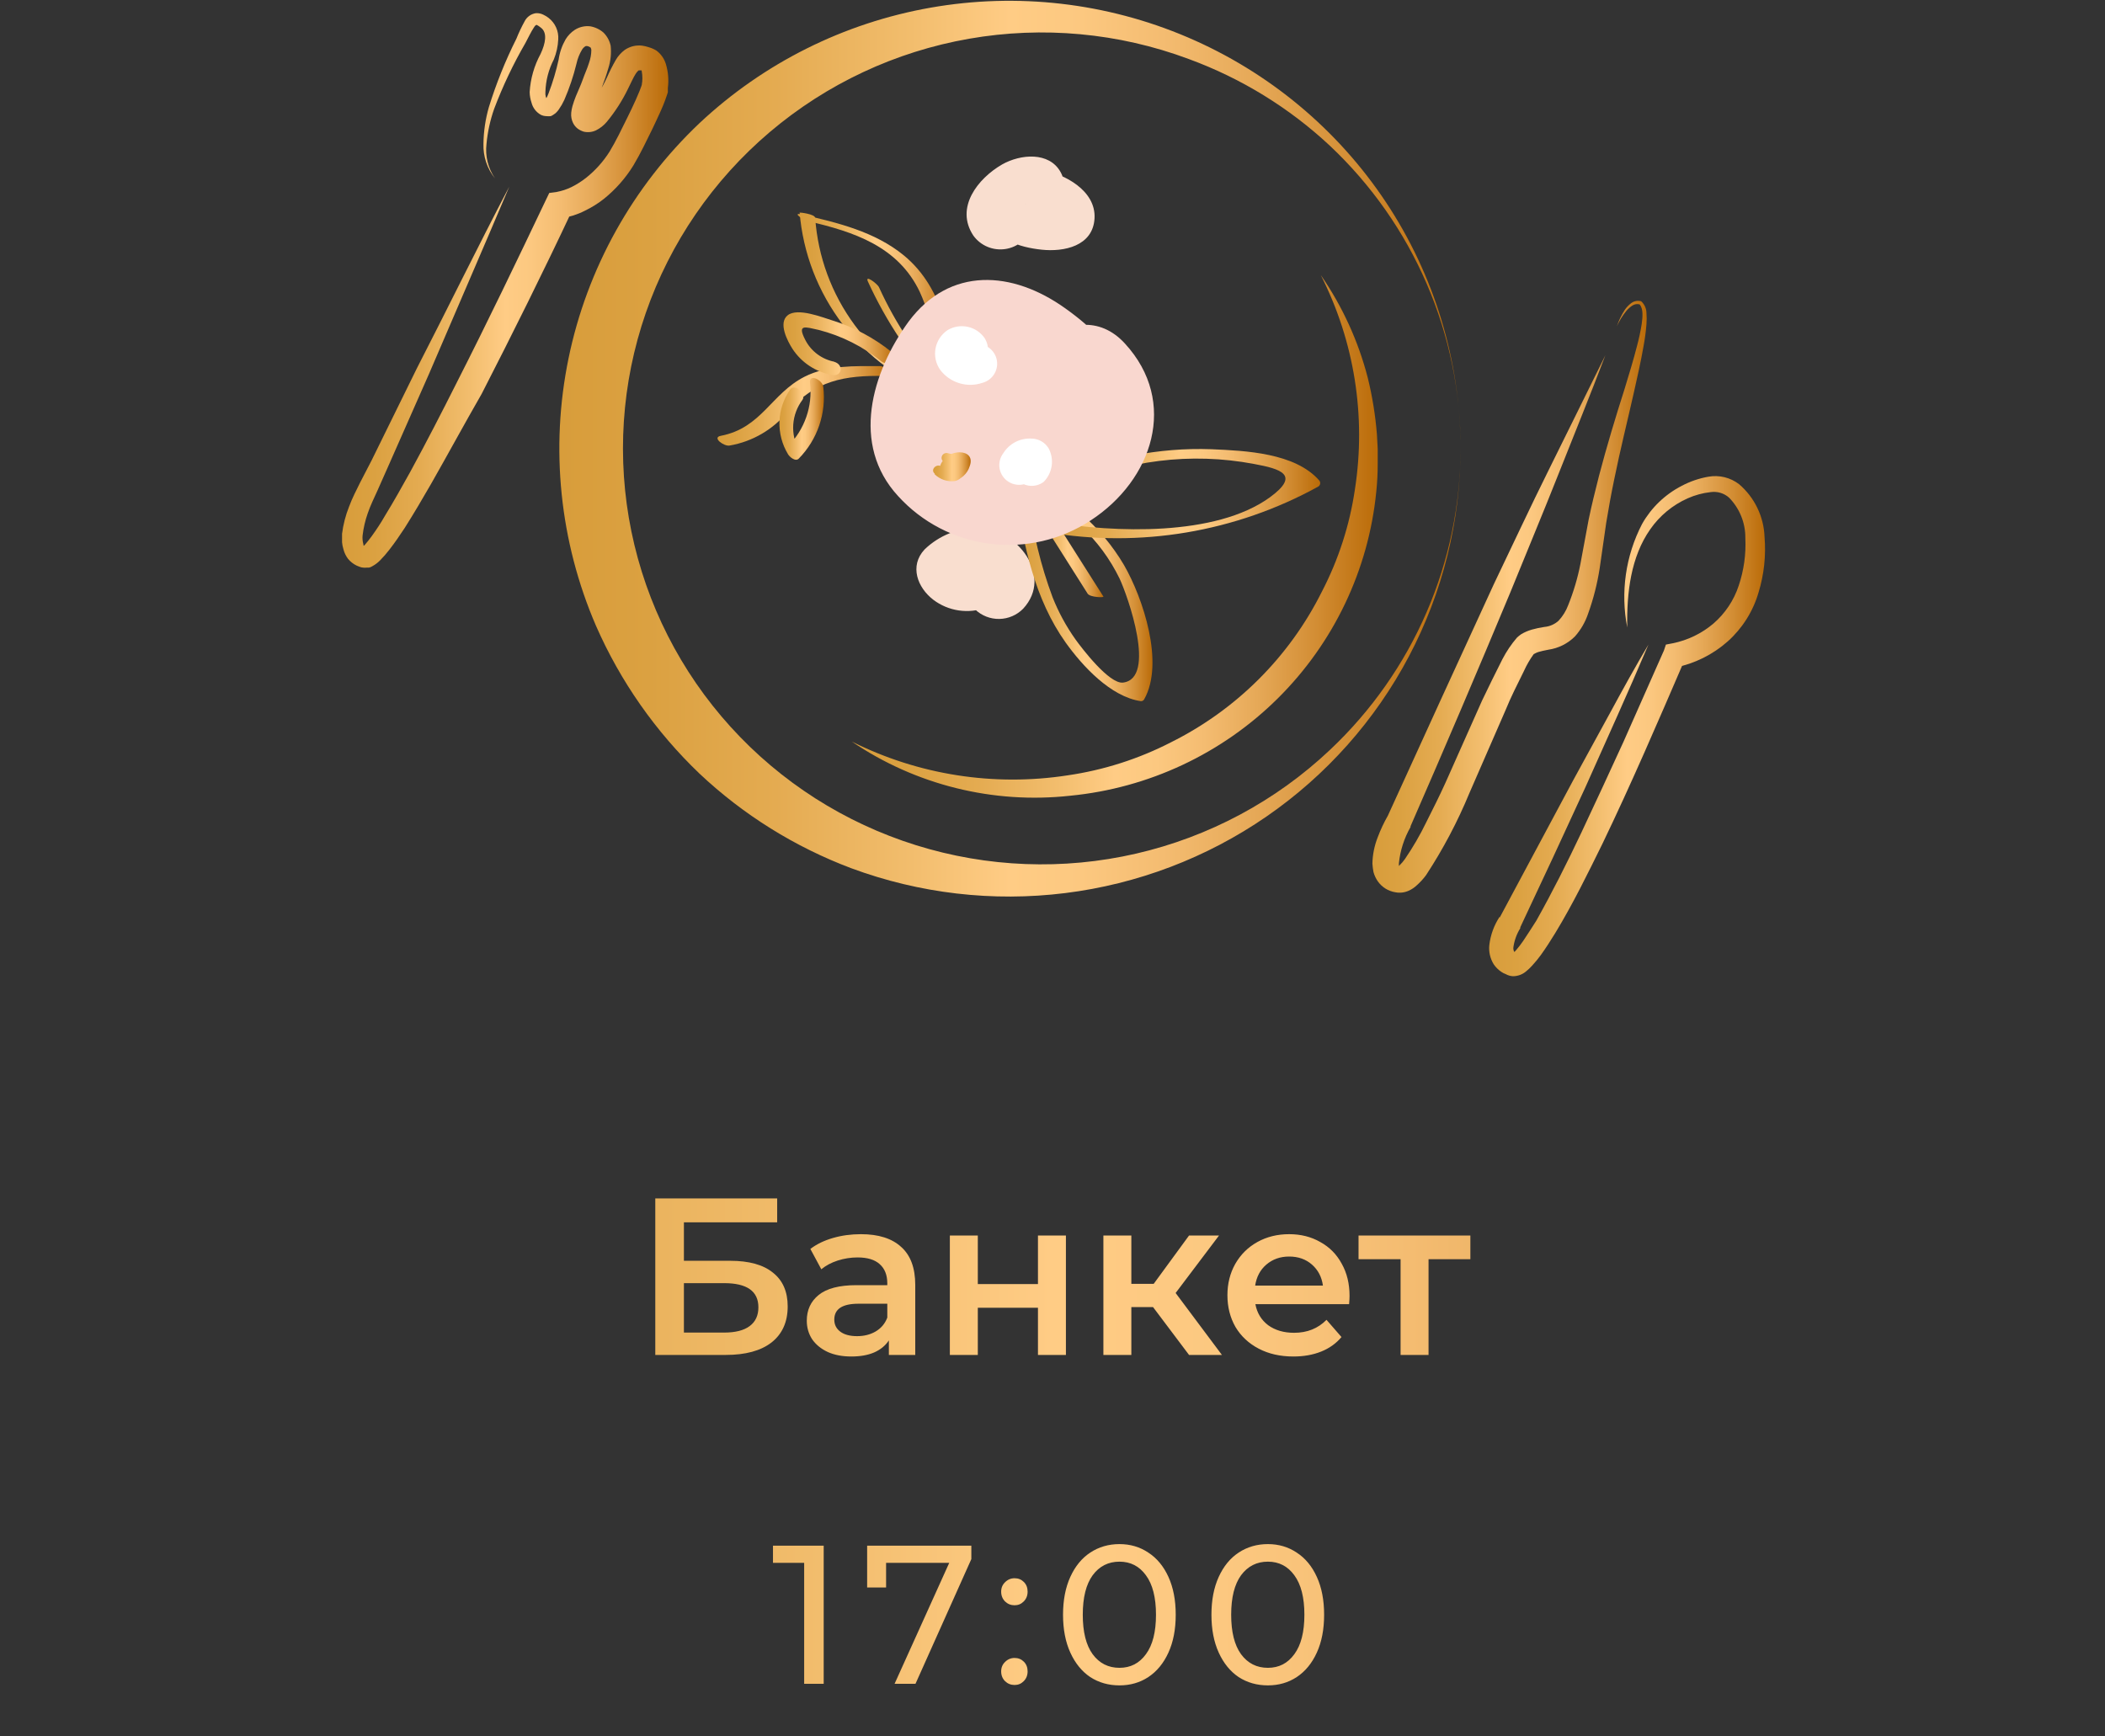 <?xml version="1.0" encoding="UTF-8"?> <svg xmlns="http://www.w3.org/2000/svg" width="160" height="132" viewBox="0 0 160 132" fill="none"><rect x="0" y="0" width="160" height="132" fill="#333333" stroke="none"/> <g clip-path="url(#clip0_2741_759)"> <path d="M77.037 12.69C76.653 12.79 76.294 12.967 75.982 13.211C75.67 13.454 75.412 13.759 75.223 14.106C75.035 14.453 74.92 14.835 74.885 15.227C74.851 15.62 74.899 16.016 75.025 16.39C75.558 18.21 77.48 18.8 79.17 18.98C80.861 19.16 83.075 18.72 83.195 16.6C83.316 14.48 80.891 13.21 79.17 12.91C78.741 12.799 78.293 12.785 77.858 12.869C77.423 12.953 77.013 13.134 76.657 13.397C76.302 13.66 76.01 13.999 75.804 14.389C75.598 14.779 75.483 15.21 75.467 15.65C75.444 16.055 75.526 16.459 75.706 16.823C75.887 17.188 76.159 17.499 76.496 17.727C76.834 17.956 77.225 18.094 77.632 18.128C78.038 18.161 78.447 18.09 78.818 17.92C80.388 17.18 81.475 14.61 80.609 13.07C79.744 11.53 77.591 11.7 76.172 12.5C74.32 13.57 72.579 15.78 73.978 17.9C74.249 18.281 74.623 18.579 75.055 18.761C75.488 18.942 75.963 19.001 76.427 18.929C76.891 18.858 77.326 18.659 77.682 18.355C78.039 18.051 78.303 17.655 78.446 17.21C79.04 15.37 76.131 14.58 75.528 16.41C75.729 15.81 76.172 16.23 76.534 16.12C76.675 16.07 76.977 15.61 77.118 15.49C77.531 15.297 77.934 15.084 78.325 14.85C78.385 14.72 77.872 14.7 77.711 14.85C77.309 15.17 77.661 15.3 77.993 15.43C78.305 15.43 78.466 15.43 78.486 15.67C78.486 15.67 78.486 15.75 78.426 15.78C78.365 15.81 79.06 15.99 79.231 16.06C79.402 16.13 79.694 16.36 79.945 16.45L80.217 16.73L80.438 16C80.07 15.961 79.699 15.961 79.331 16C78.879 15.916 78.435 15.796 78.003 15.64C77.902 15.64 77.922 15.52 77.892 15.47C77.862 15.42 78.385 15.47 77.802 15.58C79.714 15.23 78.899 12.34 76.997 12.69H77.037Z" fill="#F9DECF"></path> <path d="M73.485 42C73.022 43.49 72.851 45.17 74.119 46.33C74.612 46.803 75.273 47.062 75.958 47.051C76.642 47.039 77.295 46.759 77.772 46.27C80.096 43.75 77.278 40.21 74.421 40.12C72.874 40.104 71.383 40.697 70.275 41.77C69.108 43.02 69.732 44.67 70.949 45.6C71.512 46.024 72.174 46.301 72.872 46.404C73.571 46.507 74.285 46.434 74.948 46.191C75.61 45.948 76.201 45.543 76.664 45.013C77.128 44.483 77.45 43.846 77.6 43.16C78.013 41.27 75.105 40.47 74.682 42.36C74.541 43 74.119 43.58 73.374 43.48C73.195 43.461 73.022 43.399 72.871 43.3C72.62 43.02 72.539 43.16 72.65 43.7C73.015 43.502 73.395 43.331 73.787 43.19C74.723 42.98 74.954 43.3 75.538 43.86C75.679 44 75.487 44.86 76.151 44.08C76.279 43.662 76.37 43.234 76.423 42.8C76.997 40.95 74.079 40.16 73.515 42H73.485Z" fill="#F9DECF"></path> <path d="M60.776 16.11C61.025 19.22 62.169 22.193 64.07 24.675C65.972 27.157 68.552 29.044 71.503 30.11C71.905 30.26 72.72 30.32 71.895 30.01C69.129 28.934 66.727 27.1 64.969 24.72C63.211 22.341 62.169 19.515 61.963 16.57C61.963 16.27 60.776 16.14 60.776 16.16V16.11Z" fill="url(#paint0_linear_2741_759)"></path> <path d="M72.287 30C72.569 26.25 71.764 21.92 68.695 19.41C66.512 17.62 63.664 16.92 60.917 16.3C60.152 16.12 61.108 16.75 61.4 16.81C64.902 17.62 68.252 18.72 69.903 22.17C70.951 24.475 71.371 27.013 71.12 29.53C71.12 29.86 72.278 30.14 72.287 30V30Z" fill="url(#paint1_linear_2741_759)"></path> <path d="M65.968 21.4C67.368 24.465 69.257 27.284 71.563 29.75C72.066 30.28 72.418 29.98 71.915 29.44C69.806 27.202 68.082 24.634 66.814 21.84C66.693 21.57 65.717 20.84 65.968 21.4V21.4Z" fill="url(#paint2_linear_2741_759)"></path> <path d="M77.218 37.6C77.822 41.52 78.647 45.54 81.002 48.85C82.269 50.62 84.423 52.97 86.717 53.3C86.768 53.303 86.819 53.292 86.864 53.267C86.909 53.242 86.945 53.205 86.969 53.16C88.528 50.4 86.878 45.46 85.439 42.96C83.685 39.989 81.003 37.669 77.802 36.35C77.138 36.07 77.59 37.17 78.003 37.35C81.118 38.616 83.649 40.986 85.107 44C85.711 45.29 87.945 51.57 85.359 51.89C84.302 52.01 82.209 49.25 81.756 48.62C81.044 47.621 80.456 46.539 80.005 45.4C79.106 42.983 78.498 40.469 78.194 37.91C78.124 37.45 77.107 36.91 77.188 37.6H77.218Z" fill="url(#paint3_linear_2741_759)"></path> <path d="M78.406 38.39L82.672 45.13C82.853 45.41 83.93 45.44 83.87 45.35C82.454 43.117 81.028 40.87 79.593 38.61C79.422 38.33 78.345 38.3 78.406 38.39Z" fill="url(#paint4_linear_2741_759)"></path> <path d="M81.122 37.05C85.547 34.981 90.517 34.358 95.321 35.27C97.333 35.64 98.873 36.09 96.518 37.81C92.372 40.81 84.654 40.48 79.905 39.69C79.251 39.59 78.758 40.32 79.583 40.46C86.645 41.67 93.911 40.449 100.181 37C100.223 36.978 100.259 36.947 100.288 36.91C100.316 36.872 100.335 36.828 100.344 36.782C100.352 36.736 100.351 36.688 100.338 36.643C100.325 36.597 100.303 36.555 100.271 36.52C98.44 34.43 94.687 34.26 92.081 34.15C88.088 34.009 84.117 34.789 80.478 36.43C79.724 36.75 80.609 37.31 81.122 37.09V37.05Z" fill="url(#paint5_linear_2741_759)"></path> <path d="M66.874 27.83C64.952 27.83 62.899 27.75 61.148 28.64C58.613 29.93 57.898 32.53 54.789 33.13C54.084 33.26 55.04 33.95 55.453 33.87C57.189 33.571 58.758 32.658 59.87 31.3C61.973 28.93 64.157 28.52 67.266 28.58C68.091 28.58 67.357 27.84 66.874 27.83Z" fill="url(#paint6_linear_2741_759)"></path> <path d="M60.051 29.62C59.554 30.335 59.275 31.177 59.246 32.046C59.218 32.915 59.441 33.774 59.891 34.52C60.001 34.72 60.454 35.13 60.716 34.86C61.416 34.147 61.946 33.288 62.268 32.345C62.59 31.401 62.696 30.399 62.577 29.41C62.517 28.87 61.45 28.36 61.571 29.12C61.672 29.989 61.575 30.87 61.287 31.697C61 32.525 60.529 33.277 59.911 33.9L60.736 34.24C60.401 33.641 60.248 32.959 60.294 32.276C60.341 31.593 60.585 30.938 60.997 30.39C61.309 29.95 60.414 29.1 60.051 29.62Z" fill="url(#paint7_linear_2741_759)"></path> <path d="M63.432 27.5C62.963 27.411 62.519 27.217 62.136 26.933C61.752 26.649 61.439 26.282 61.219 25.86C60.555 24.59 61.219 24.86 62.225 25.08C63.967 25.524 65.591 26.34 66.985 27.47C67.518 27.88 68.383 27.25 67.749 26.74C66.427 25.683 64.919 24.879 63.302 24.37C62.517 24.13 60.645 23.37 59.88 23.96C59.116 24.55 59.88 25.96 60.223 26.5C60.56 27.022 61.002 27.469 61.522 27.814C62.041 28.158 62.627 28.391 63.241 28.5C64.016 28.66 64.157 27.7 63.392 27.5H63.432Z" fill="url(#paint8_linear_2741_759)"></path> <path d="M111.018 34.09C111.012 39.593 109.667 45.013 107.096 49.887C104.525 54.761 100.805 58.944 96.254 62.079C91.703 65.215 86.457 67.209 80.962 67.891C75.467 68.574 69.888 67.925 64.7 66C60.415 64.386 56.496 61.942 53.169 58.81C49.827 55.615 47.153 51.795 45.3 47.57C42.535 41.163 41.808 34.07 43.214 27.241C44.621 20.411 48.094 14.172 53.169 9.36C58.038 4.793 64.145 1.741 70.737 0.582C77.33 -0.578 84.12 0.206 90.27 2.835C96.42 5.464 101.662 9.824 105.349 15.378C109.035 20.932 111.006 27.436 111.018 34.09V34.09ZM111.018 34.09C111.027 29.787 110.151 25.527 108.445 21.573C106.739 17.618 104.238 14.051 101.096 11.09C97.995 8.19 94.336 5.942 90.34 4.48C85.019 2.497 79.262 1.967 73.665 2.944C68.069 3.921 62.838 6.369 58.516 10.035C54.194 13.7 50.938 18.449 49.087 23.788C47.236 29.127 46.858 34.861 47.991 40.394C49.124 45.927 51.728 51.058 55.532 55.253C59.335 59.448 64.2 62.554 69.62 64.249C75.04 65.944 80.818 66.166 86.353 64.891C91.888 63.616 96.979 60.891 101.096 57C104.232 54.045 106.729 50.486 108.435 46.54C110.141 42.594 111.02 38.344 111.018 34.05V34.09Z" fill="url(#paint9_linear_2741_759)"></path> <path d="M100.392 20.91C102.034 23.285 103.243 25.929 103.964 28.72C104.311 30.132 104.543 31.57 104.659 33.02L104.719 34.11V35.21C104.722 35.941 104.685 36.672 104.608 37.4C104.017 43.329 101.376 48.871 97.133 53.082C92.891 57.292 87.311 59.91 81.344 60.49C75.492 61.134 69.601 59.673 64.741 56.37C69.807 58.909 75.546 59.807 81.153 58.94C83.891 58.542 86.544 57.694 89.001 56.43C93.968 53.956 97.991 49.944 100.463 45C101.736 42.554 102.59 39.915 102.988 37.19C103.852 31.627 102.944 25.935 100.392 20.91V20.91Z" fill="url(#paint10_linear_2741_759)"></path> <path d="M38.709 14.19C36.697 18.96 34.634 23.68 32.601 28.44L29.472 35.53L28.687 37.3C28.415 37.9 28.143 38.45 27.952 39.02C27.758 39.567 27.627 40.134 27.56 40.71C27.539 40.932 27.56 41.155 27.62 41.37C27.62 41.55 27.701 41.55 27.791 41.59C27.791 41.59 27.872 41.59 27.731 41.59H27.53L27.721 41.43C27.892 41.24 28.073 41 28.254 40.76C28.606 40.27 28.948 39.76 29.26 39.21C29.924 38.13 30.548 37.01 31.172 35.89C32.4 33.64 33.577 31.35 34.734 29.05C37.069 24.46 39.303 19.8 41.517 15.15L41.748 14.67L42.322 14.59C42.709 14.517 43.085 14.393 43.438 14.22C43.831 14.025 44.201 13.79 44.545 13.52C45.251 12.958 45.857 12.282 46.337 11.52C46.799 10.76 47.262 9.8 47.695 8.92C47.916 8.47 48.128 8.03 48.329 7.58L48.611 6.92L48.731 6.6L48.782 6.46V6.43C48.782 6.43 48.782 6.43 48.782 6.54V6.44C48.842 6.109 48.842 5.771 48.782 5.44C48.782 5.32 48.711 5.3 48.782 5.35H48.832H48.711H48.54C48.45 5.35 48.54 5.35 48.54 5.35C48.454 5.425 48.379 5.513 48.319 5.61C48.138 5.89 47.956 6.31 47.735 6.75C47.301 7.647 46.76 8.49 46.125 9.26C45.898 9.531 45.617 9.752 45.3 9.91C45.011 10.046 44.685 10.081 44.374 10.01C44.208 9.96 44.051 9.882 43.911 9.78C43.762 9.666 43.642 9.518 43.559 9.35C43.44 9.108 43.392 8.838 43.418 8.57C43.434 8.404 43.465 8.24 43.509 8.08C43.582 7.822 43.67 7.568 43.77 7.32C43.962 6.85 44.143 6.48 44.294 6.05C44.445 5.62 44.646 5.19 44.767 4.79C44.884 4.469 44.945 4.131 44.948 3.79C44.941 3.726 44.92 3.665 44.888 3.61C44.823 3.565 44.752 3.531 44.676 3.51C44.621 3.491 44.56 3.491 44.505 3.51C44.398 3.575 44.309 3.664 44.243 3.77C44.044 4.098 43.902 4.456 43.821 4.83C43.591 5.774 43.282 6.698 42.895 7.59C42.78 7.842 42.642 8.083 42.483 8.31C42.435 8.381 42.381 8.448 42.322 8.51L42.221 8.61L42.05 8.73C41.991 8.771 41.926 8.805 41.859 8.83C41.755 8.841 41.65 8.841 41.547 8.83C41.397 8.829 41.249 8.795 41.114 8.73C40.937 8.632 40.782 8.499 40.659 8.339C40.536 8.179 40.448 7.996 40.4 7.8C40.312 7.542 40.264 7.272 40.259 7C40.32 5.981 40.605 4.988 41.094 4.09C41.456 3.31 41.637 2.47 41.094 2.09C41.002 2.011 40.901 1.944 40.792 1.89C40.792 1.89 40.691 1.89 40.581 2.09C40.359 2.42 40.158 2.86 39.937 3.27C39.01 4.87 38.216 6.542 37.562 8.27C37.258 9.133 37.062 10.03 36.978 10.94C36.868 11.862 37.097 12.792 37.622 13.56C37.027 12.818 36.717 11.889 36.747 10.94C36.758 9.992 36.897 9.051 37.16 8.14C37.713 6.353 38.413 4.613 39.252 2.94C39.433 2.488 39.641 2.047 39.876 1.62C39.959 1.453 40.083 1.309 40.236 1.201C40.388 1.092 40.566 1.023 40.752 1C40.951 0.992 41.149 1.037 41.325 1.13C41.457 1.193 41.582 1.27 41.698 1.36C41.946 1.553 42.143 1.803 42.271 2.089C42.399 2.375 42.454 2.688 42.432 3C42.407 3.518 42.295 4.029 42.1 4.51C41.699 5.281 41.479 6.132 41.456 7C41.434 7.238 41.498 7.475 41.637 7.67C41.637 7.67 41.637 7.67 41.537 7.67C41.49 7.66 41.442 7.66 41.396 7.67V7.67C41.415 7.648 41.432 7.625 41.446 7.6C41.552 7.441 41.636 7.27 41.698 7.09C42.015 6.256 42.271 5.401 42.462 4.53C42.538 3.992 42.716 3.473 42.986 3C43.163 2.707 43.403 2.458 43.69 2.27C44.039 2.047 44.455 1.952 44.867 2C45.241 2.065 45.589 2.231 45.874 2.48C46.148 2.754 46.337 3.101 46.417 3.48C46.478 4.06 46.416 4.645 46.236 5.2C46.095 5.69 45.914 6.2 45.773 6.57C45.632 6.94 45.431 7.49 45.28 7.89C45.211 8.089 45.157 8.293 45.119 8.5C45.069 8.64 45.119 8.84 45.059 8.59C45.027 8.522 44.978 8.464 44.918 8.42C44.877 8.385 44.829 8.361 44.777 8.35C44.696 8.319 44.606 8.319 44.525 8.35C44.617 8.282 44.699 8.201 44.767 8.11C45.307 7.434 45.763 6.695 46.125 5.91C46.325 5.451 46.55 5.004 46.799 4.57C46.974 4.265 47.21 3.999 47.494 3.79C47.879 3.528 48.348 3.414 48.812 3.47C48.983 3.495 49.151 3.535 49.315 3.59L49.526 3.66C49.652 3.71 49.773 3.77 49.889 3.84C50.244 4.103 50.502 4.476 50.623 4.9C50.792 5.477 50.84 6.083 50.764 6.68V6.56C50.768 6.613 50.768 6.667 50.764 6.72V6.78V6.87V7.01L50.694 7.23L50.553 7.63C50.462 7.89 50.351 8.13 50.251 8.37C50.039 8.85 49.818 9.31 49.597 9.78C49.134 10.71 48.731 11.59 48.148 12.57C47.555 13.532 46.803 14.387 45.924 15.1C45.47 15.46 44.977 15.768 44.455 16.02C43.896 16.305 43.295 16.497 42.674 16.59L43.479 16.02C41.275 20.71 38.971 25.34 36.606 29.95C35.288 32.24 34.05 34.53 32.762 36.79C32.118 37.91 31.454 39.04 30.75 40.15C30.387 40.7 30.015 41.25 29.593 41.79C29.372 42.078 29.134 42.352 28.878 42.61C28.709 42.78 28.516 42.925 28.305 43.04C28.225 43.093 28.137 43.131 28.043 43.15H27.872C27.785 43.16 27.697 43.16 27.61 43.15C27.509 43.145 27.41 43.121 27.318 43.08L27.117 43C26.86 42.877 26.633 42.7 26.453 42.48C26.295 42.27 26.179 42.033 26.111 41.78C25.991 41.388 25.954 40.977 26 40.57C26.09 39.864 26.269 39.171 26.534 38.51C26.654 38.19 26.785 37.88 26.936 37.57L27.369 36.69L28.244 35L31.686 28C34.05 23.4 36.304 18.77 38.709 14.19Z" fill="url(#paint11_linear_2741_759)"></path> <path d="M71.714 39.86C76.272 41.23 81.283 40.74 83.658 36.07C86.033 31.4 84.151 26.45 79.532 23.94C74.914 21.43 70.114 23.26 67.699 27.85C65.133 32.72 67.115 37.22 72.207 39.07C76.655 40.69 81.263 39.61 83.678 35.38C84.862 33.551 85.41 31.387 85.238 29.22C84.856 26.6 83.024 24.91 80.972 23.44C76.947 20.56 72.197 20.25 69.067 24.44C66.25 28.32 64.65 33.79 68.263 37.71C70.076 39.709 72.551 40.996 75.237 41.335C77.924 41.675 80.644 41.045 82.903 39.56C87.613 36.49 89.585 30.56 85.51 26.12C81.595 21.82 75.206 28.2 79.11 32.48C78.546 31.86 78.919 31.48 78.728 31.48C78.728 31.48 77.198 32.48 77.138 32.48C76.734 32.592 76.303 32.549 75.93 32.36C75.306 32.11 74.924 31.36 75.025 31.92C75.125 32.48 75.829 30.74 75.9 30.6L76.202 30.07C76.675 29.45 76.655 29.39 76.202 29.9L74.521 30C74.96 30.228 75.386 30.479 75.799 30.75L76.071 30.93C76.876 31.82 76.947 31.5 76.272 29.93C76.272 29.93 75.507 31.4 75.528 31.36C76.202 29.18 76.403 31.36 75.93 30.74C75.48 30.624 75.039 30.474 74.612 30.29C74.833 32.19 75.186 32.77 75.689 32.02C75.799 31.83 75.91 31.64 76.031 31.45C76.413 30.99 76.031 31.05 74.944 31.61L75.316 31.84C75.625 31.951 75.89 32.158 76.071 32.43L75.769 31.72C75.558 32.48 75.92 31.56 75.97 31.6C75.374 31.369 74.753 31.207 74.119 31.12C68.534 29.44 66.139 38.12 71.714 39.8V39.86Z" fill="#F9D7CF"></path> <path d="M72.841 28.47C74.25 28.47 75.679 27.13 74.853 25.72C74.552 25.274 74.088 24.96 73.56 24.845C73.031 24.729 72.478 24.821 72.016 25.1C71.541 25.424 71.215 25.922 71.11 26.484C71.004 27.047 71.127 27.628 71.452 28.1C71.814 28.587 72.322 28.946 72.903 29.126C73.483 29.306 74.107 29.297 74.682 29.1C74.874 29.047 75.053 28.958 75.21 28.837C75.367 28.715 75.498 28.564 75.596 28.392C75.694 28.221 75.757 28.031 75.782 27.835C75.806 27.639 75.792 27.44 75.739 27.25C75.686 27.059 75.596 26.881 75.474 26.726C75.352 26.57 75.2 26.439 75.027 26.342C74.854 26.244 74.664 26.181 74.466 26.157C74.269 26.133 74.069 26.147 73.877 26.2C73.696 26.2 73.676 26.25 73.807 26.2H73.596C73.686 26.28 73.807 26.29 73.897 26.4C74.572 27.27 72.579 28.59 72.117 27C72.247 26.51 72.378 26 72.499 25.54C72.278 25.8 72.71 25.42 72.841 25.43C72.441 25.43 72.057 25.588 71.774 25.869C71.491 26.151 71.332 26.532 71.332 26.93C71.339 27.325 71.501 27.702 71.782 27.982C72.064 28.262 72.443 28.422 72.841 28.43V28.47Z" fill="white"></path> <path d="M79.331 36.63C79.658 36.299 79.87 35.874 79.937 35.415C80.004 34.957 79.922 34.489 79.704 34.08C79.568 33.855 79.377 33.669 79.147 33.539C78.918 33.409 78.659 33.341 78.395 33.34C77.972 33.317 77.551 33.408 77.175 33.603C76.8 33.799 76.484 34.091 76.262 34.45C76.135 34.617 76.043 34.809 75.995 35.014C75.947 35.218 75.942 35.43 75.982 35.637C76.021 35.843 76.104 36.039 76.224 36.211C76.345 36.384 76.5 36.529 76.681 36.638C76.861 36.747 77.063 36.818 77.272 36.844C77.482 36.871 77.695 36.854 77.897 36.794C78.1 36.733 78.287 36.632 78.448 36.495C78.608 36.358 78.737 36.19 78.828 36C78.791 36.083 78.732 36.154 78.658 36.207C78.584 36.26 78.496 36.292 78.406 36.3C78.174 36.3 78.154 36.36 78.406 36.37L77.108 35.62C77.108 35.26 77.168 34.9 77.208 34.54C76.991 34.83 76.887 35.188 76.915 35.548C76.942 35.908 77.1 36.246 77.358 36.5C77.616 36.754 77.957 36.907 78.32 36.931C78.683 36.955 79.042 36.848 79.331 36.63Z" fill="white"></path> <path d="M71.04 36.05C71.239 36.245 71.48 36.394 71.745 36.484C72.01 36.574 72.291 36.603 72.569 36.57C72.749 36.534 72.915 36.446 73.046 36.318C73.177 36.19 73.267 36.026 73.306 35.848C73.345 35.669 73.331 35.483 73.265 35.312C73.199 35.142 73.085 34.994 72.936 34.887C72.787 34.78 72.61 34.718 72.426 34.71C72.243 34.701 72.06 34.746 71.902 34.839C71.743 34.931 71.616 35.068 71.534 35.231C71.452 35.395 71.421 35.579 71.442 35.76C71.468 36.001 71.588 36.222 71.776 36.375C71.964 36.529 72.206 36.602 72.448 36.58C72.742 36.52 73.013 36.382 73.234 36.181C73.456 35.981 73.619 35.725 73.706 35.44C74.23 34.01 71.915 34.13 71.623 35.21C71.592 35.33 71.59 35.455 71.615 35.575C71.641 35.696 71.694 35.809 71.771 35.906C71.848 36.003 71.947 36.081 72.059 36.133C72.171 36.186 72.294 36.212 72.418 36.21C73.052 36.15 73.223 35.39 73.193 34.87C73.192 34.813 73.178 34.758 73.152 34.707C73.126 34.656 73.089 34.612 73.043 34.578C72.998 34.543 72.945 34.519 72.889 34.507C72.834 34.496 72.776 34.496 72.72 34.51C72.494 34.536 72.264 34.515 72.046 34.45C71.95 34.423 71.847 34.436 71.76 34.485C71.674 34.533 71.61 34.614 71.583 34.71C71.556 34.806 71.569 34.908 71.618 34.994C71.667 35.08 71.749 35.144 71.845 35.17C72.195 35.27 72.563 35.291 72.921 35.23L72.439 34.87C72.452 35.028 72.435 35.188 72.388 35.34C72.378 35.251 72.334 35.17 72.265 35.112C72.196 35.055 72.108 35.026 72.018 35.031C71.928 35.036 71.844 35.075 71.782 35.14C71.721 35.205 71.686 35.291 71.686 35.38C71.686 35.469 71.721 35.555 71.782 35.62C71.844 35.685 71.928 35.724 72.018 35.729C72.108 35.734 72.196 35.705 72.265 35.648C72.334 35.59 72.378 35.509 72.388 35.42C72.459 35.34 72.459 35.26 72.579 35.19C72.7 35.12 73.032 35.04 73.052 35.11C73.072 35.18 72.7 35.66 72.6 35.71C71.935 36.06 72.278 35.1 72.519 35.47C72.76 35.84 72.368 35.83 72.167 35.78C71.95 35.731 71.749 35.628 71.583 35.48C71.211 35.18 70.677 35.7 71.05 36.01L71.04 36.05Z" fill="url(#paint12_linear_2741_759)"></path> <path d="M122.026 27C120.889 30 119.662 33 118.474 36C117.287 39 116.029 42 114.812 45C112.33 50.96 109.797 56.897 107.214 62.81V62.87C106.73 63.715 106.429 64.652 106.329 65.62C106.323 65.686 106.323 65.753 106.329 65.82C106.329 65.82 106.329 65.91 106.329 65.88C106.329 65.85 106.329 65.88 106.43 65.88C106.53 65.88 106.43 65.88 106.329 65.88C106.228 65.88 106.248 65.88 106.248 65.88C106.248 65.88 106.309 65.88 106.359 65.8C106.516 65.651 106.658 65.487 106.782 65.31C107.395 64.415 107.94 63.476 108.412 62.5C108.915 61.5 109.418 60.5 109.871 59.5L112.658 53.24C113.141 52.24 113.665 51.15 114.198 50.11C114.502 49.523 114.873 48.972 115.305 48.47C115.405 48.375 115.513 48.288 115.627 48.21C115.882 48.058 116.156 47.941 116.442 47.86C116.749 47.773 117.062 47.706 117.378 47.66C117.782 47.626 118.164 47.461 118.464 47.19C118.785 46.845 119.035 46.44 119.199 46C119.605 44.991 119.915 43.946 120.125 42.88L120.749 39.52C120.98 38.39 121.262 37.27 121.543 36.16C122.127 33.93 122.791 31.74 123.486 29.56C123.818 28.47 124.15 27.39 124.431 26.29C124.578 25.746 124.695 25.196 124.784 24.64C124.854 24.11 124.924 23.47 124.623 23.14C124.533 23.115 124.439 23.11 124.347 23.124C124.256 23.137 124.168 23.17 124.089 23.22C123.906 23.336 123.743 23.482 123.606 23.65C123.323 23.998 123.086 24.381 122.902 24.79C123.048 24.357 123.248 23.944 123.496 23.56C123.627 23.364 123.79 23.192 123.979 23.05C124.085 22.967 124.21 22.91 124.343 22.884C124.476 22.858 124.613 22.864 124.743 22.9C124.866 23.01 124.965 23.145 125.034 23.294C125.103 23.444 125.141 23.605 125.146 23.77C125.171 24.066 125.171 24.364 125.146 24.66C125.1 25.237 125.022 25.811 124.914 26.38C124.713 27.52 124.462 28.63 124.21 29.75C123.707 31.98 123.153 34.19 122.701 36.42C122.469 37.53 122.268 38.64 122.087 39.75L121.594 43.18C121.412 44.365 121.115 45.531 120.708 46.66C120.493 47.298 120.151 47.886 119.702 48.39C119.157 48.93 118.451 49.281 117.69 49.39C117.388 49.45 117.136 49.5 116.945 49.56C116.854 49.587 116.766 49.624 116.683 49.67L116.573 49.73C116.285 50.127 116.038 50.553 115.838 51C115.345 52 114.832 53 114.429 54L111.692 60.28C110.792 62.462 109.687 64.554 108.392 66.53C108.182 66.814 107.942 67.076 107.677 67.31C107.5 67.476 107.296 67.611 107.074 67.71C106.759 67.854 106.407 67.896 106.067 67.83C105.8 67.788 105.543 67.693 105.313 67.551C105.083 67.408 104.884 67.221 104.729 67C104.578 66.784 104.466 66.544 104.397 66.29C104.357 66.078 104.33 65.865 104.316 65.65C104.33 64.965 104.467 64.288 104.719 63.65C104.932 63.08 105.191 62.528 105.494 62V62C108.177 56.106 110.86 50.243 113.544 44.41C114.942 41.5 116.301 38.57 117.74 35.68C119.179 32.79 120.588 29.9 122.026 27Z" fill="url(#paint13_linear_2741_759)"></path> <path d="M125.297 49C124.522 50.82 123.737 52.62 122.932 54.42L120.517 59.82C118.887 63.38 117.233 66.936 115.556 70.49V70.56C115.283 70.999 115.105 71.489 115.033 72C115.014 72.127 115.039 72.258 115.103 72.37L115.194 72.44C115.194 72.44 115.254 72.44 115.285 72.44C115.315 72.44 115.456 72.44 115.194 72.44C114.932 72.44 114.983 72.5 115.023 72.44C115.108 72.371 115.185 72.294 115.254 72.21C115.437 71.996 115.609 71.772 115.768 71.54C116.1 71.05 116.422 70.54 116.774 69.99C117.991 67.82 119.128 65.56 120.205 63.28C121.282 61 122.338 58.7 123.395 56.4L126.474 49.45L126.625 49L127.148 48.9C128.285 48.669 129.344 48.156 130.227 47.41C131.123 46.639 131.791 45.639 132.159 44.52C132.552 43.355 132.722 42.127 132.663 40.9C132.675 39.754 132.23 38.65 131.425 37.83C131.237 37.662 131.014 37.538 130.773 37.465C130.531 37.392 130.276 37.373 130.026 37.41C129.425 37.476 128.838 37.634 128.285 37.88C127.138 38.39 126.154 39.203 125.438 40.23C123.958 42.33 123.636 45.07 123.687 47.7C123.162 45.025 123.559 42.253 124.814 39.83C125.513 38.591 126.563 37.583 127.833 36.93C128.463 36.597 129.142 36.364 129.845 36.24C130.254 36.166 130.674 36.178 131.078 36.276C131.482 36.375 131.861 36.556 132.19 36.81C132.771 37.309 133.243 37.921 133.575 38.61C133.908 39.298 134.094 40.047 134.122 40.81C134.239 42.232 134.086 43.664 133.669 45.03C133.254 46.462 132.446 47.75 131.334 48.75C130.196 49.761 128.806 50.451 127.309 50.75L128.034 50.2C126.021 54.87 124.009 59.55 121.805 64.13C120.678 66.42 119.561 68.71 118.213 70.93C117.871 71.49 117.518 72.04 117.126 72.59C116.917 72.876 116.692 73.149 116.452 73.41C116.313 73.565 116.162 73.709 115.999 73.84C115.72 74.08 115.362 74.211 114.993 74.21C114.802 74.199 114.616 74.144 114.449 74.05C114.331 74.009 114.219 73.952 114.117 73.88C113.887 73.726 113.689 73.529 113.534 73.3C113.265 72.862 113.148 72.35 113.202 71.84C113.293 71.073 113.561 70.337 113.987 69.69V69.76C115.858 66.266 117.723 62.783 119.581 59.31L122.419 54.12C123.355 52.39 124.311 50.66 125.297 49Z" fill="url(#paint14_linear_2741_759)"></path> </g> <path d="M62.609 117.5V128H61.124V118.805H58.754V117.5H62.609ZM73.831 117.5V118.52L69.586 128H67.996L72.151 118.805H67.351V120.68H65.911V117.5H73.831ZM77.118 122.03C76.838 122.03 76.598 121.935 76.398 121.745C76.198 121.545 76.098 121.295 76.098 120.995C76.098 120.705 76.198 120.465 76.398 120.275C76.598 120.075 76.838 119.975 77.118 119.975C77.398 119.975 77.633 120.07 77.823 120.26C78.013 120.45 78.108 120.695 78.108 120.995C78.108 121.295 78.008 121.545 77.808 121.745C77.618 121.935 77.388 122.03 77.118 122.03ZM77.118 128.09C76.838 128.09 76.598 127.995 76.398 127.805C76.198 127.605 76.098 127.355 76.098 127.055C76.098 126.765 76.198 126.525 76.398 126.335C76.598 126.135 76.838 126.035 77.118 126.035C77.398 126.035 77.633 126.13 77.823 126.32C78.013 126.51 78.108 126.755 78.108 127.055C78.108 127.355 78.008 127.605 77.808 127.805C77.618 127.995 77.388 128.09 77.118 128.09ZM85.091 128.12C84.261 128.12 83.521 127.91 82.871 127.49C82.231 127.06 81.726 126.44 81.356 125.63C80.986 124.82 80.801 123.86 80.801 122.75C80.801 121.64 80.986 120.68 81.356 119.87C81.726 119.06 82.231 118.445 82.871 118.025C83.521 117.595 84.261 117.38 85.091 117.38C85.911 117.38 86.641 117.595 87.281 118.025C87.931 118.445 88.441 119.06 88.811 119.87C89.181 120.68 89.366 121.64 89.366 122.75C89.366 123.86 89.181 124.82 88.811 125.63C88.441 126.44 87.931 127.06 87.281 127.49C86.641 127.91 85.911 128.12 85.091 128.12ZM85.091 126.785C85.931 126.785 86.601 126.44 87.101 125.75C87.611 125.06 87.866 124.06 87.866 122.75C87.866 121.44 87.611 120.44 87.101 119.75C86.601 119.06 85.931 118.715 85.091 118.715C84.241 118.715 83.561 119.06 83.051 119.75C82.551 120.44 82.301 121.44 82.301 122.75C82.301 124.06 82.551 125.06 83.051 125.75C83.561 126.44 84.241 126.785 85.091 126.785ZM96.371 128.12C95.541 128.12 94.801 127.91 94.151 127.49C93.511 127.06 93.006 126.44 92.636 125.63C92.266 124.82 92.081 123.86 92.081 122.75C92.081 121.64 92.266 120.68 92.636 119.87C93.006 119.06 93.511 118.445 94.151 118.025C94.801 117.595 95.541 117.38 96.371 117.38C97.191 117.38 97.921 117.595 98.561 118.025C99.211 118.445 99.721 119.06 100.091 119.87C100.461 120.68 100.646 121.64 100.646 122.75C100.646 123.86 100.461 124.82 100.091 125.63C99.721 126.44 99.211 127.06 98.561 127.49C97.921 127.91 97.191 128.12 96.371 128.12ZM96.371 126.785C97.211 126.785 97.881 126.44 98.381 125.75C98.891 125.06 99.146 124.06 99.146 122.75C99.146 121.44 98.891 120.44 98.381 119.75C97.881 119.06 97.211 118.715 96.371 118.715C95.521 118.715 94.841 119.06 94.331 119.75C93.831 120.44 93.581 121.44 93.581 122.75C93.581 124.06 93.831 125.06 94.331 125.75C94.841 126.44 95.521 126.785 96.371 126.785Z" fill="url(#paint15_linear_2741_759)"></path> <path d="M49.808 91.1H59.073V92.919H51.984V95.843H55.503C56.931 95.843 58.013 96.143 58.75 96.744C59.498 97.333 59.872 98.189 59.872 99.311C59.872 100.49 59.464 101.402 58.648 102.048C57.832 102.683 56.67 103 55.163 103H49.808V91.1ZM55.044 101.3C55.894 101.3 56.54 101.136 56.982 100.807C57.424 100.478 57.645 100.002 57.645 99.379C57.645 98.155 56.778 97.543 55.044 97.543H51.984V101.3H55.044ZM65.437 93.82C66.774 93.82 67.794 94.143 68.497 94.789C69.211 95.424 69.568 96.387 69.568 97.679V103H67.562V101.895C67.301 102.292 66.927 102.598 66.44 102.813C65.964 103.017 65.386 103.119 64.706 103.119C64.026 103.119 63.431 103.006 62.921 102.779C62.411 102.541 62.014 102.218 61.731 101.81C61.459 101.391 61.323 100.92 61.323 100.399C61.323 99.583 61.623 98.931 62.224 98.444C62.836 97.945 63.794 97.696 65.097 97.696H67.443V97.56C67.443 96.925 67.25 96.438 66.865 96.098C66.491 95.758 65.93 95.588 65.182 95.588C64.672 95.588 64.168 95.667 63.669 95.826C63.182 95.985 62.768 96.206 62.428 96.489L61.595 94.942C62.071 94.579 62.643 94.302 63.312 94.109C63.981 93.916 64.689 93.82 65.437 93.82ZM65.148 101.572C65.681 101.572 66.151 101.453 66.559 101.215C66.978 100.966 67.273 100.614 67.443 100.161V99.107H65.25C64.026 99.107 63.414 99.509 63.414 100.314C63.414 100.699 63.567 101.005 63.873 101.232C64.179 101.459 64.604 101.572 65.148 101.572ZM72.198 93.922H74.323V97.611H78.895V93.922H81.02V103H78.895V99.413H74.323V103H72.198V93.922ZM87.642 99.362H85.993V103H83.868V93.922H85.993V97.594H87.693L90.379 93.922H92.657L89.359 98.291L92.878 103H90.379L87.642 99.362ZM102.578 98.512C102.578 98.659 102.567 98.869 102.544 99.141H95.421C95.546 99.81 95.869 100.342 96.39 100.739C96.923 101.124 97.58 101.317 98.362 101.317C99.36 101.317 100.181 100.988 100.827 100.331L101.966 101.64C101.558 102.127 101.043 102.496 100.419 102.745C99.796 102.994 99.093 103.119 98.311 103.119C97.314 103.119 96.436 102.921 95.676 102.524C94.917 102.127 94.328 101.578 93.908 100.875C93.5 100.161 93.296 99.356 93.296 98.461C93.296 97.577 93.495 96.784 93.891 96.081C94.299 95.367 94.86 94.812 95.574 94.415C96.288 94.018 97.093 93.82 97.988 93.82C98.872 93.82 99.66 94.018 100.351 94.415C101.054 94.8 101.598 95.35 101.983 96.064C102.38 96.767 102.578 97.583 102.578 98.512ZM97.988 95.52C97.308 95.52 96.73 95.724 96.254 96.132C95.79 96.529 95.506 97.061 95.404 97.73H100.555C100.465 97.073 100.187 96.54 99.722 96.132C99.258 95.724 98.68 95.52 97.988 95.52ZM111.762 95.724H108.583V103H106.458V95.724H103.262V93.922H111.762V95.724Z" fill="url(#paint16_linear_2741_759)"></path> <defs> <linearGradient id="paint0_linear_2741_759" x1="60.777" y1="23.173" x2="72.25" y2="23.173" gradientUnits="userSpaceOnUse"> <stop stop-color="#D89D3B"></stop> <stop offset="0.1" stop-color="#DBA141"></stop> <stop offset="0.24" stop-color="#E4AB51"></stop> <stop offset="0.39" stop-color="#F2BD6D"></stop> <stop offset="0.5" stop-color="#FFCC85"></stop> <stop offset="0.58" stop-color="#FCC880"></stop> <stop offset="0.67" stop-color="#F4BC71"></stop> <stop offset="0.77" stop-color="#E6A958"></stop> <stop offset="0.88" stop-color="#D38E35"></stop> <stop offset="1" stop-color="#BA6B08"></stop> </linearGradient> <linearGradient id="paint1_linear_2741_759" x1="60.628" y1="23.154" x2="72.34" y2="23.154" gradientUnits="userSpaceOnUse"> <stop stop-color="#D89D3B"></stop> <stop offset="0.1" stop-color="#DBA141"></stop> <stop offset="0.24" stop-color="#E4AB51"></stop> <stop offset="0.39" stop-color="#F2BD6D"></stop> <stop offset="0.5" stop-color="#FFCC85"></stop> <stop offset="0.58" stop-color="#FCC880"></stop> <stop offset="0.67" stop-color="#F4BC71"></stop> <stop offset="0.77" stop-color="#E6A958"></stop> <stop offset="0.88" stop-color="#D38E35"></stop> <stop offset="1" stop-color="#BA6B08"></stop> </linearGradient> <linearGradient id="paint2_linear_2741_759" x1="65.927" y1="25.611" x2="72.159" y2="25.611" gradientUnits="userSpaceOnUse"> <stop stop-color="#D89D3B"></stop> <stop offset="0.1" stop-color="#DBA141"></stop> <stop offset="0.24" stop-color="#E4AB51"></stop> <stop offset="0.39" stop-color="#F2BD6D"></stop> <stop offset="0.5" stop-color="#FFCC85"></stop> <stop offset="0.58" stop-color="#FCC880"></stop> <stop offset="0.67" stop-color="#F4BC71"></stop> <stop offset="0.77" stop-color="#E6A958"></stop> <stop offset="0.88" stop-color="#D38E35"></stop> <stop offset="1" stop-color="#BA6B08"></stop> </linearGradient> <linearGradient id="paint3_linear_2741_759" x1="77.184" y1="44.804" x2="87.599" y2="44.804" gradientUnits="userSpaceOnUse"> <stop stop-color="#D89D3B"></stop> <stop offset="0.1" stop-color="#DBA141"></stop> <stop offset="0.24" stop-color="#E4AB51"></stop> <stop offset="0.39" stop-color="#F2BD6D"></stop> <stop offset="0.5" stop-color="#FFCC85"></stop> <stop offset="0.58" stop-color="#FCC880"></stop> <stop offset="0.67" stop-color="#F4BC71"></stop> <stop offset="0.77" stop-color="#E6A958"></stop> <stop offset="0.88" stop-color="#D38E35"></stop> <stop offset="1" stop-color="#BA6B08"></stop> </linearGradient> <linearGradient id="paint4_linear_2741_759" x1="78.403" y1="41.871" x2="83.872" y2="41.871" gradientUnits="userSpaceOnUse"> <stop stop-color="#D89D3B"></stop> <stop offset="0.1" stop-color="#DBA141"></stop> <stop offset="0.24" stop-color="#E4AB51"></stop> <stop offset="0.39" stop-color="#F2BD6D"></stop> <stop offset="0.5" stop-color="#FFCC85"></stop> <stop offset="0.58" stop-color="#FCC880"></stop> <stop offset="0.67" stop-color="#F4BC71"></stop> <stop offset="0.77" stop-color="#E6A958"></stop> <stop offset="0.88" stop-color="#D38E35"></stop> <stop offset="1" stop-color="#BA6B08"></stop> </linearGradient> <linearGradient id="paint5_linear_2741_759" x1="79.151" y1="37.525" x2="100.348" y2="37.525" gradientUnits="userSpaceOnUse"> <stop stop-color="#D89D3B"></stop> <stop offset="0.1" stop-color="#DBA141"></stop> <stop offset="0.24" stop-color="#E4AB51"></stop> <stop offset="0.39" stop-color="#F2BD6D"></stop> <stop offset="0.5" stop-color="#FFCC85"></stop> <stop offset="0.58" stop-color="#FCC880"></stop> <stop offset="0.67" stop-color="#F4BC71"></stop> <stop offset="0.77" stop-color="#E6A958"></stop> <stop offset="0.88" stop-color="#D38E35"></stop> <stop offset="1" stop-color="#BA6B08"></stop> </linearGradient> <linearGradient id="paint6_linear_2741_759" x1="54.538" y1="30.853" x2="67.638" y2="30.853" gradientUnits="userSpaceOnUse"> <stop stop-color="#D89D3B"></stop> <stop offset="0.1" stop-color="#DBA141"></stop> <stop offset="0.24" stop-color="#E4AB51"></stop> <stop offset="0.39" stop-color="#F2BD6D"></stop> <stop offset="0.5" stop-color="#FFCC85"></stop> <stop offset="0.58" stop-color="#FCC880"></stop> <stop offset="0.67" stop-color="#F4BC71"></stop> <stop offset="0.77" stop-color="#E6A958"></stop> <stop offset="0.88" stop-color="#D38E35"></stop> <stop offset="1" stop-color="#BA6B08"></stop> </linearGradient> <linearGradient id="paint7_linear_2741_759" x1="59.244" y1="31.843" x2="62.624" y2="31.843" gradientUnits="userSpaceOnUse"> <stop stop-color="#D89D3B"></stop> <stop offset="0.1" stop-color="#DBA141"></stop> <stop offset="0.24" stop-color="#E4AB51"></stop> <stop offset="0.39" stop-color="#F2BD6D"></stop> <stop offset="0.5" stop-color="#FFCC85"></stop> <stop offset="0.58" stop-color="#FCC880"></stop> <stop offset="0.67" stop-color="#F4BC71"></stop> <stop offset="0.77" stop-color="#E6A958"></stop> <stop offset="0.88" stop-color="#D38E35"></stop> <stop offset="1" stop-color="#BA6B08"></stop> </linearGradient> <linearGradient id="paint8_linear_2741_759" x1="59.553" y1="26.13" x2="67.972" y2="26.13" gradientUnits="userSpaceOnUse"> <stop stop-color="#D89D3B"></stop> <stop offset="0.1" stop-color="#DBA141"></stop> <stop offset="0.24" stop-color="#E4AB51"></stop> <stop offset="0.39" stop-color="#F2BD6D"></stop> <stop offset="0.5" stop-color="#FFCC85"></stop> <stop offset="0.58" stop-color="#FCC880"></stop> <stop offset="0.67" stop-color="#F4BC71"></stop> <stop offset="0.77" stop-color="#E6A958"></stop> <stop offset="0.88" stop-color="#D38E35"></stop> <stop offset="1" stop-color="#BA6B08"></stop> </linearGradient> <linearGradient id="paint9_linear_2741_759" x1="42.52" y1="34.114" x2="111.016" y2="34.114" gradientUnits="userSpaceOnUse"> <stop stop-color="#D89D3B"></stop> <stop offset="0.1" stop-color="#DBA141"></stop> <stop offset="0.24" stop-color="#E4AB51"></stop> <stop offset="0.39" stop-color="#F2BD6D"></stop> <stop offset="0.5" stop-color="#FFCC85"></stop> <stop offset="0.58" stop-color="#FCC880"></stop> <stop offset="0.67" stop-color="#F4BC71"></stop> <stop offset="0.77" stop-color="#E6A958"></stop> <stop offset="0.88" stop-color="#D38E35"></stop> <stop offset="1" stop-color="#BA6B08"></stop> </linearGradient> <linearGradient id="paint10_linear_2741_759" x1="64.744" y1="40.778" x2="104.718" y2="40.778" gradientUnits="userSpaceOnUse"> <stop stop-color="#D89D3B"></stop> <stop offset="0.1" stop-color="#DBA141"></stop> <stop offset="0.24" stop-color="#E4AB51"></stop> <stop offset="0.39" stop-color="#F2BD6D"></stop> <stop offset="0.5" stop-color="#FFCC85"></stop> <stop offset="0.58" stop-color="#FCC880"></stop> <stop offset="0.67" stop-color="#F4BC71"></stop> <stop offset="0.77" stop-color="#E6A958"></stop> <stop offset="0.88" stop-color="#D38E35"></stop> <stop offset="1" stop-color="#BA6B08"></stop> </linearGradient> <linearGradient id="paint11_linear_2741_759" x1="25.983" y1="22.082" x2="50.798" y2="22.082" gradientUnits="userSpaceOnUse"> <stop stop-color="#D89D3B"></stop> <stop offset="0.1" stop-color="#DBA141"></stop> <stop offset="0.24" stop-color="#E4AB51"></stop> <stop offset="0.39" stop-color="#F2BD6D"></stop> <stop offset="0.5" stop-color="#FFCC85"></stop> <stop offset="0.58" stop-color="#FCC880"></stop> <stop offset="0.67" stop-color="#F4BC71"></stop> <stop offset="0.77" stop-color="#E6A958"></stop> <stop offset="0.88" stop-color="#D38E35"></stop> <stop offset="1" stop-color="#BA6B08"></stop> </linearGradient> <linearGradient id="paint12_linear_2741_759" x1="70.924" y1="35.484" x2="73.783" y2="35.484" gradientUnits="userSpaceOnUse"> <stop stop-color="#D89D3B"></stop> <stop offset="0.1" stop-color="#DBA141"></stop> <stop offset="0.24" stop-color="#E4AB51"></stop> <stop offset="0.39" stop-color="#F2BD6D"></stop> <stop offset="0.5" stop-color="#FFCC85"></stop> <stop offset="0.58" stop-color="#FCC880"></stop> <stop offset="0.67" stop-color="#F4BC71"></stop> <stop offset="0.77" stop-color="#E6A958"></stop> <stop offset="0.88" stop-color="#D38E35"></stop> <stop offset="1" stop-color="#BA6B08"></stop> </linearGradient> <linearGradient id="paint13_linear_2741_759" x1="104.318" y1="45.369" x2="125.164" y2="45.369" gradientUnits="userSpaceOnUse"> <stop stop-color="#D89D3B"></stop> <stop offset="0.1" stop-color="#DBA141"></stop> <stop offset="0.24" stop-color="#E4AB51"></stop> <stop offset="0.39" stop-color="#F2BD6D"></stop> <stop offset="0.5" stop-color="#FFCC85"></stop> <stop offset="0.58" stop-color="#FCC880"></stop> <stop offset="0.67" stop-color="#F4BC71"></stop> <stop offset="0.77" stop-color="#E6A958"></stop> <stop offset="0.88" stop-color="#D38E35"></stop> <stop offset="1" stop-color="#BA6B08"></stop> </linearGradient> <linearGradient id="paint14_linear_2741_759" x1="113.191" y1="55.205" x2="134.159" y2="55.205" gradientUnits="userSpaceOnUse"> <stop stop-color="#D89D3B"></stop> <stop offset="0.1" stop-color="#DBA141"></stop> <stop offset="0.24" stop-color="#E4AB51"></stop> <stop offset="0.39" stop-color="#F2BD6D"></stop> <stop offset="0.5" stop-color="#FFCC85"></stop> <stop offset="0.58" stop-color="#FCC880"></stop> <stop offset="0.67" stop-color="#F4BC71"></stop> <stop offset="0.77" stop-color="#E6A958"></stop> <stop offset="0.88" stop-color="#D38E35"></stop> <stop offset="1" stop-color="#BA6B08"></stop> </linearGradient> <linearGradient id="paint15_linear_2741_759" x1="0.012" y1="123.002" x2="159.995" y2="123.002" gradientUnits="userSpaceOnUse"> <stop stop-color="#D89D3B"></stop> <stop offset="0.1" stop-color="#DBA141"></stop> <stop offset="0.24" stop-color="#E4AB51"></stop> <stop offset="0.39" stop-color="#F2BD6D"></stop> <stop offset="0.5" stop-color="#FFCC85"></stop> <stop offset="0.58" stop-color="#FCC880"></stop> <stop offset="0.67" stop-color="#F4BC71"></stop> <stop offset="0.77" stop-color="#E6A958"></stop> <stop offset="0.88" stop-color="#D38E35"></stop> <stop offset="1" stop-color="#BA6B08"></stop> </linearGradient> <linearGradient id="paint16_linear_2741_759" x1="0.012" y1="96.502" x2="159.995" y2="96.502" gradientUnits="userSpaceOnUse"> <stop stop-color="#D89D3B"></stop> <stop offset="0.1" stop-color="#DBA141"></stop> <stop offset="0.24" stop-color="#E4AB51"></stop> <stop offset="0.39" stop-color="#F2BD6D"></stop> <stop offset="0.5" stop-color="#FFCC85"></stop> <stop offset="0.58" stop-color="#FCC880"></stop> <stop offset="0.67" stop-color="#F4BC71"></stop> <stop offset="0.77" stop-color="#E6A958"></stop> <stop offset="0.88" stop-color="#D38E35"></stop> <stop offset="1" stop-color="#BA6B08"></stop> </linearGradient> <clipPath id="clip0_2741_759"> <rect width="108.242" height="74.21" fill="white" transform="translate(26)"></rect> </clipPath> </defs> </svg> 